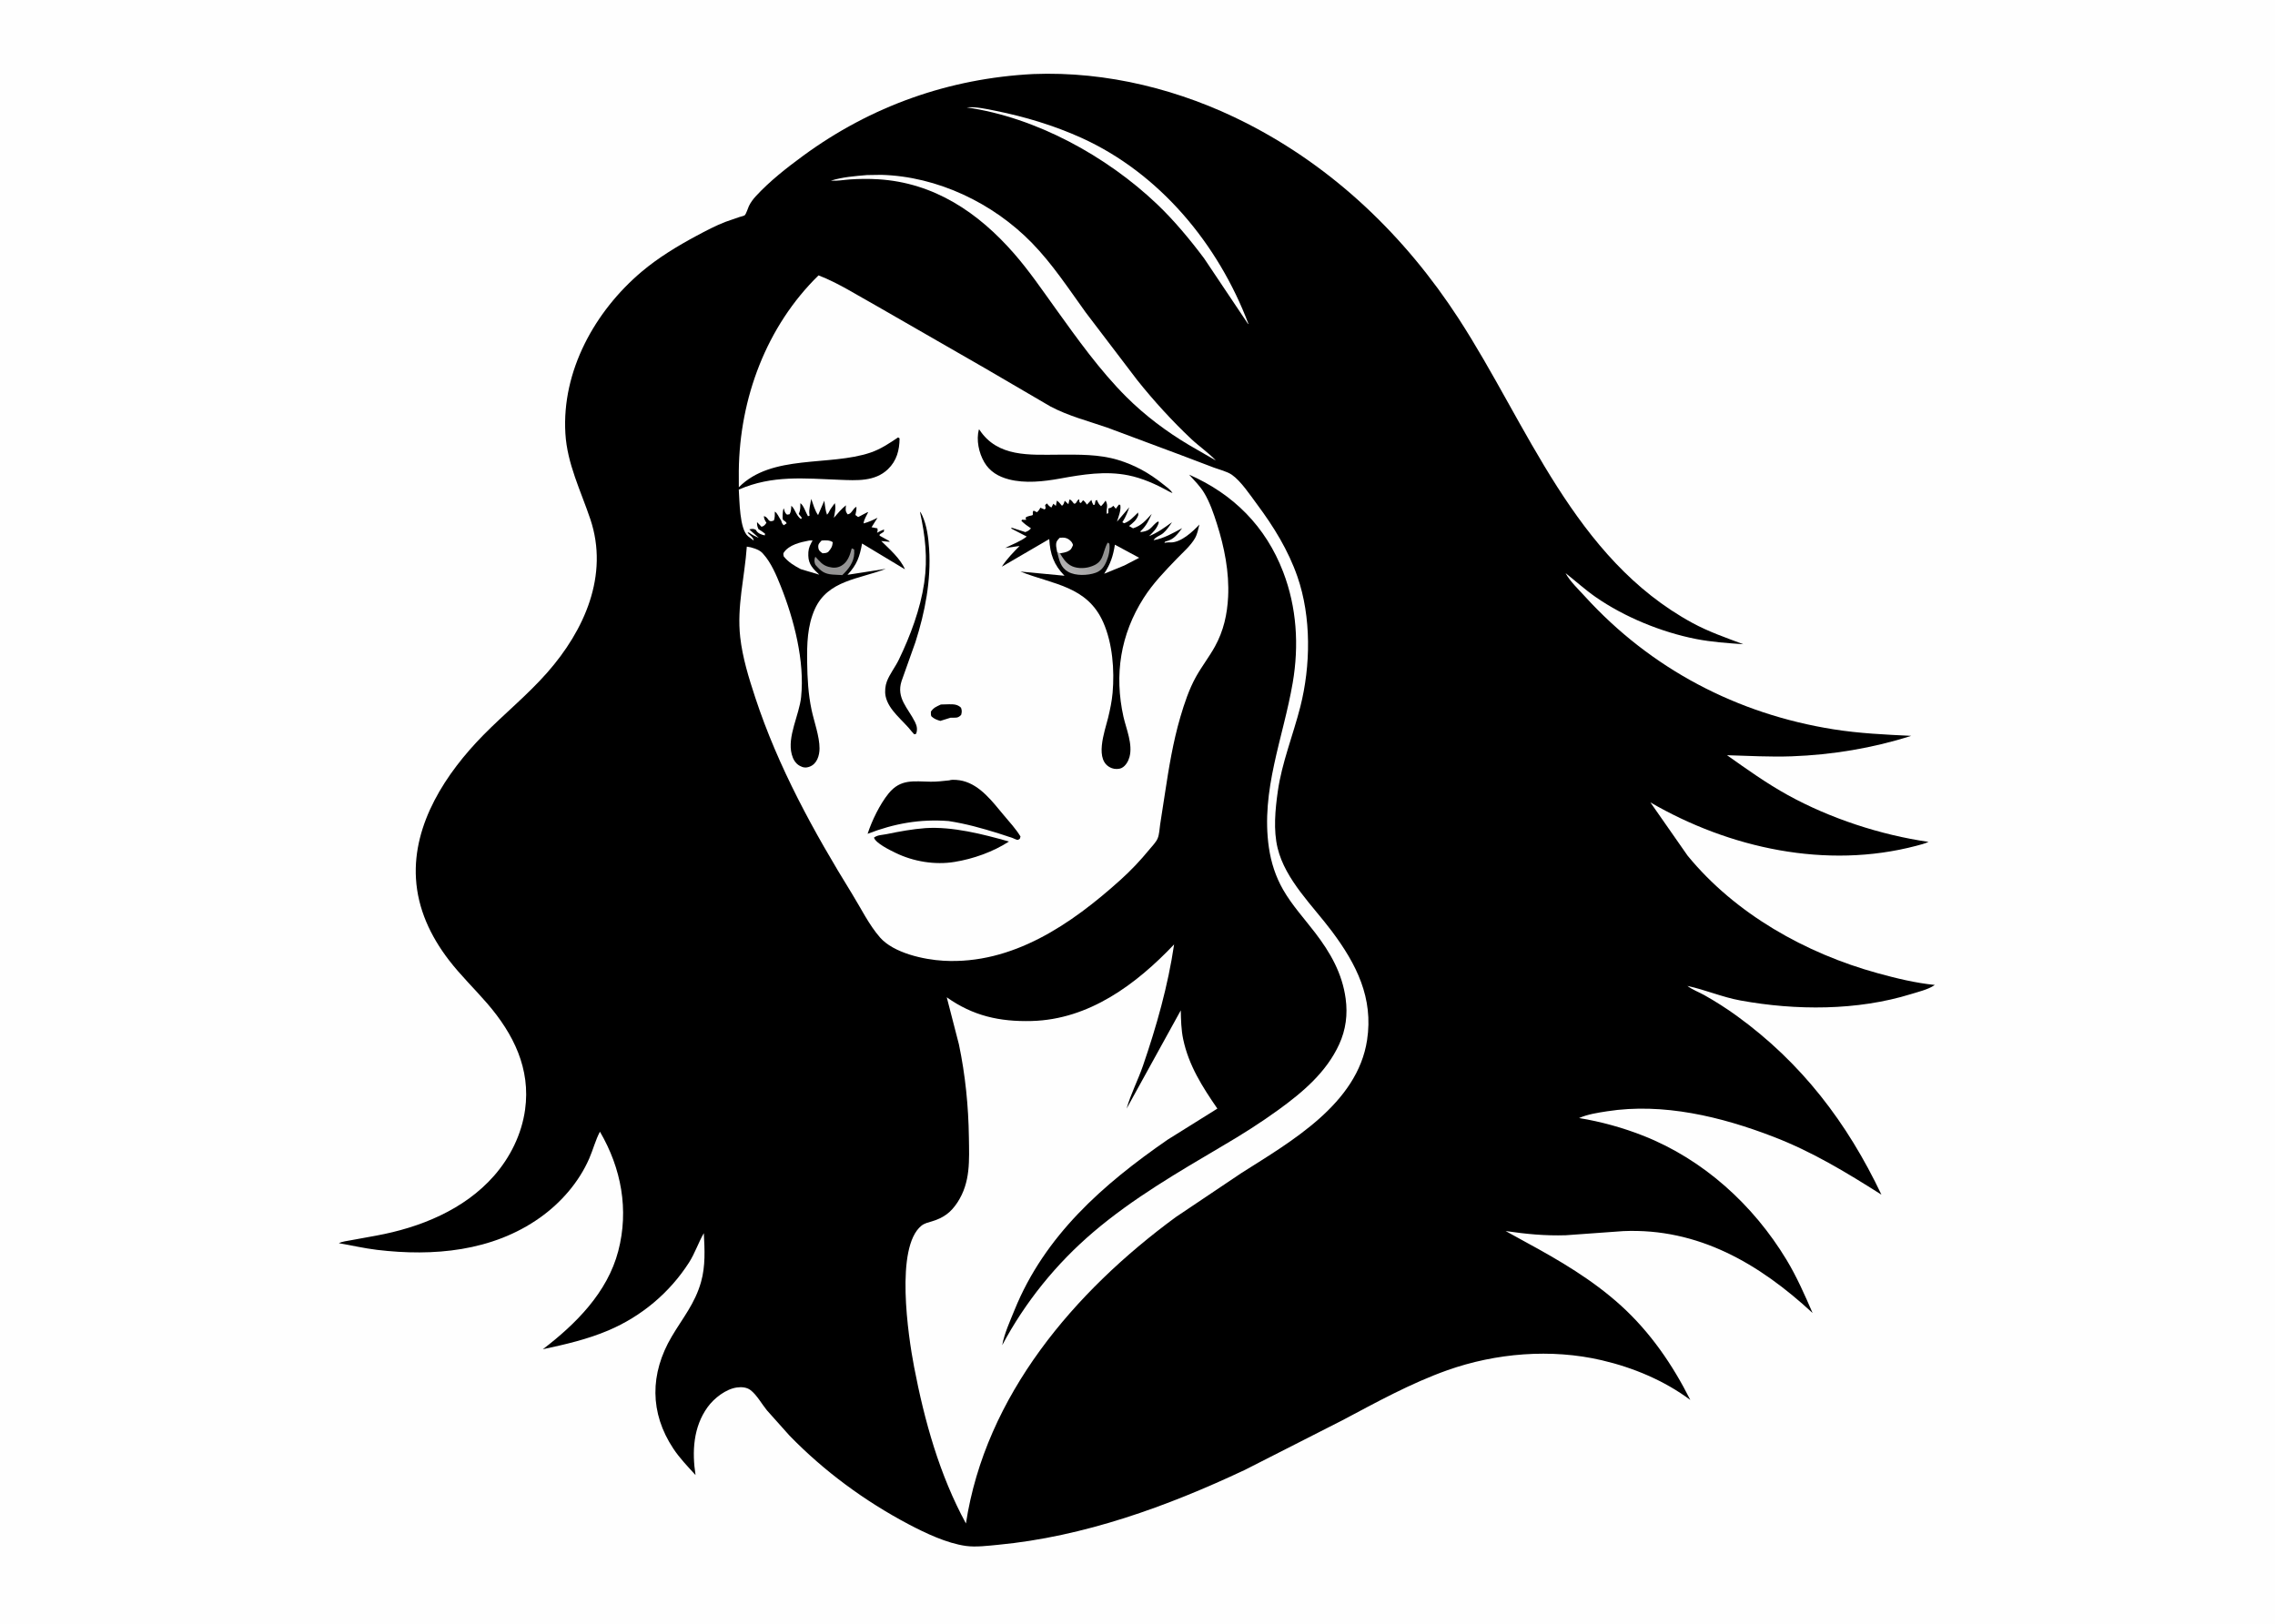 <svg version="1.1" xmlns="http://www.w3.org/2000/svg" style="display: block;" viewBox="0 0 2048 1462" width="1434" height="1024">
<defs>
	<linearGradient id="Gradient1" gradientUnits="userSpaceOnUse" x1="981.353" y1="497.731" x2="968.237" y2="516.941">
		<stop class="stop0" offset="0" stop-opacity="1" stop-color="rgb(147,147,146)"/>
		<stop class="stop1" offset="1" stop-opacity="1" stop-color="rgb(178,177,178)"/>
	</linearGradient>
</defs>
<path transform="translate(0,0)" fill="rgb(254,254,254)" d="M -0 -0 L 2048 0 L 2048 1462 L -0 1462 L -0 -0 z"/>
<path transform="translate(0,0)" fill="rgb(0,0,0)" d="M 930.168 66.44 C 996.608 63.816 1063.22 80.612 1122.19 110.705 C 1201.07 150.951 1264.91 212.496 1312.97 286.453 C 1375.41 382.52 1416.9 502.721 1523.57 560.691 C 1538.13 568.602 1553.9 574.048 1569.38 579.851 C 1555.16 578.857 1540.78 577.87 1526.78 575.125 C 1495.73 569.04 1462.22 555.344 1436.22 537.209 C 1426.9 530.708 1418.31 522.876 1409.36 515.842 C 1413.25 523.137 1421.18 530.667 1426.74 536.775 C 1486.16 602.044 1563.73 642.7 1650.7 656.486 C 1673.7 660.131 1697.27 661.253 1720.51 662.339 C 1685.95 673.398 1649.28 679.45 1613.04 680.768 C 1593.54 681.477 1574.17 680.321 1554.69 679.781 C 1572.47 692.358 1590.36 705.166 1609.46 715.7 C 1647.64 736.757 1693.07 751.598 1736.13 757.827 C 1732.59 759.443 1728.82 760.366 1725.07 761.355 C 1644.24 782.676 1556.92 763.634 1485.72 722.258 L 1519.2 770.213 C 1562.11 822.621 1625.43 858.19 1690.18 876.011 C 1707.08 880.662 1724.26 884.867 1741.73 886.622 L 1740.73 887.31 C 1735.44 890.792 1726.6 892.925 1720.45 894.83 C 1671.82 909.911 1616.58 909.702 1566.85 900.632 C 1550.36 897.624 1535.24 891.012 1519.02 887.499 C 1523.37 890.88 1529.49 893.114 1534.34 895.846 C 1544.21 901.398 1554 907.632 1563.18 914.265 C 1621.73 956.588 1662.95 1010.71 1693.69 1075.45 C 1662.03 1055.39 1631.58 1036.85 1596.39 1023.3 C 1549.4 1005.2 1497.22 992.559 1446.82 1000.38 C 1438.54 1001.66 1429.17 1003.07 1421.5 1006.48 C 1441.15 1009.69 1460.91 1015.14 1479.42 1022.45 C 1533.5 1043.82 1578.35 1084.64 1608.25 1134.09 C 1617.41 1149.24 1624.69 1165.78 1631.72 1182 C 1583.8 1137.67 1528.82 1105.37 1461.31 1108.28 L 1409.5 1112.01 C 1390.87 1112.59 1373.8 1110.92 1355.4 1108.22 L 1373.52 1118.2 C 1403.78 1134.6 1433.65 1152.12 1459.27 1175.39 C 1485.65 1199.36 1505.74 1228.62 1521.64 1260.29 C 1498.1 1242.79 1470.31 1231.17 1441.85 1224.54 C 1396.43 1213.96 1346.58 1218.03 1302.69 1233.64 C 1270.09 1245.24 1238.98 1262.42 1208.47 1278.61 L 1120.71 1323.26 C 1050.63 1356.27 975.821 1383.41 898.258 1390.76 C 889.307 1391.61 878.362 1393 869.5 1391.76 C 852.313 1389.35 833.24 1380.31 818.019 1372.28 C 778.566 1351.45 741.746 1324.41 710.655 1292.33 L 690.376 1269.63 C 685.889 1264.14 681.148 1255.53 675.5 1251.35 C 672.091 1248.83 667.587 1248.52 663.5 1249.06 C 653.405 1250.41 642.807 1258.76 637.007 1266.77 C 624.074 1284.64 622.885 1306.89 626.135 1327.94 C 619.269 1320.41 611.894 1312.78 606.233 1304.27 C 584.738 1271.94 584.998 1236.61 604.706 1203.22 C 614.66 1186.36 625.576 1173.61 631.09 1154.08 C 635.16 1139.67 634.368 1124.93 633.604 1110.13 C 628.622 1118.72 625.598 1128.3 620.19 1136.7 C 602.72 1163.86 577.512 1184.99 547.784 1197.65 C 528.882 1205.71 508.69 1210.37 488.68 1214.65 C 518.327 1191.99 546.791 1163.62 556.561 1126.29 C 566.294 1089.11 559.333 1051.66 540.067 1018.76 C 536.068 1026.34 533.86 1035.08 530.415 1042.97 C 521.111 1064.27 504.973 1082.78 486.071 1096.19 C 443.216 1126.6 390.065 1131.23 339.374 1125.16 C 327.877 1123.79 316.467 1121.11 305.045 1119.15 C 308.078 1117.62 312.446 1117.17 315.767 1116.53 L 338.575 1112.37 C 377.875 1105.17 417.799 1089.19 444.73 1058.5 C 459.343 1041.85 469.602 1021.05 472.683 999.015 C 477.86 962.003 462.232 930.725 438.672 903.368 C 427.312 890.177 414.663 878.026 404.057 864.193 C 387.544 842.654 376.072 818.211 374.454 790.773 C 371.541 741.371 401.612 695.738 435.035 661.736 C 453.861 642.584 474.928 625.512 492.695 605.306 C 525.944 567.489 548.431 517.837 531.414 467.189 C 522.833 441.649 510.599 417.506 508.971 390.063 C 505.631 333.75 535.521 279.988 577.641 244.403 C 592.554 231.803 609.926 221.273 627.107 212.061 C 635.49 207.567 644.296 202.913 653.18 199.506 L 665.613 195.2 C 666.554 194.887 669.724 194.183 670.358 193.637 C 671.764 192.427 673.25 187.252 674.149 185.384 C 675.742 182.067 677.936 179.123 680.422 176.421 C 692.872 162.888 708.145 150.936 722.94 140.083 C 784.107 95.217 854.436 70.316 930.168 66.44 z"/>
<path transform="translate(0,0)" fill="rgb(254,254,254)" d="M 739.599 486.5 C 742.812 486.185 747.164 486.029 749.683 488 C 749.273 492.148 748.139 493.793 745.5 496.829 C 743.831 497.861 742.393 497.859 740.5 497.961 C 738.497 496.519 737.08 495.709 736.693 493 C 736.228 489.749 737.604 488.734 739.599 486.5 z"/>
<path transform="translate(0,0)" fill="rgb(148,147,147)" d="M 766.78 493.5 L 768.943 494.5 L 769.021 497.944 C 768.749 505.961 763.792 512.402 758.233 517.606 L 749.698 517.141 C 742.06 516.573 739.011 514.048 734.196 508.5 C 733.789 507.734 733.674 507.608 733.434 506.652 C 732.971 504.8 733.141 502.745 734 501.064 C 737.913 505.065 740.124 508.648 746.003 510.192 C 750.097 511.268 753.786 511.278 757.5 509.115 C 763.217 505.786 765.168 499.493 766.78 493.5 z"/>
<path transform="translate(0,0)" fill="rgb(254,254,254)" d="M 728.338 486.5 L 731.5 486.359 L 730.383 488.5 C 728.127 492.622 727.527 495.446 727.651 500.127 C 727.865 508.185 732.105 511.996 737.527 517.225 L 720.822 512.222 C 714.918 509.095 709.73 506.02 705.5 500.743 C 705.347 499.54 704.846 498.429 705.54 497.384 C 710.256 490.282 720.479 488.01 728.338 486.5 z"/>
<path transform="translate(0,0)" fill="rgb(254,254,254)" d="M 870.221 96.5 C 878.172 95.617 888.222 97.931 896.098 99.513 C 922.428 104.8 948.916 112.77 973.406 123.847 C 1043.93 155.745 1096.81 219.718 1123.9 291.5 L 1123.53 291.479 L 1083.91 232.34 C 1071.27 215.465 1056.72 197.969 1041.45 183.457 C 996.062 140.334 932.717 105.474 870.221 96.5 z"/>
<path transform="translate(0,0)" fill="rgb(254,254,254)" d="M 780.503 157.402 L 793.311 157.205 C 843.734 158.571 893.826 182.457 928.968 218.514 C 947.407 237.433 961.99 259.748 977.388 281.104 L 1023.81 342.101 C 1038.56 360.558 1055.08 378.714 1072.27 394.919 C 1079.46 401.697 1087.78 407.276 1094.56 414.459 L 1070.45 400.514 C 1050.22 388.514 1030.75 373.902 1014.1 357.291 C 990.109 333.372 969.897 304.918 950.151 277.462 C 938.105 260.712 926.601 243.806 913.023 228.223 C 880.798 191.239 840.935 164.229 790.493 161.196 C 782.141 160.694 773.502 160.768 765.153 161.341 C 759.318 161.742 753.867 162.849 748 162.44 C 758.367 159.189 769.716 158.322 780.503 157.402 z"/>
<path transform="translate(0,0)" fill="rgb(254,254,254)" d="M 736.846 247.735 C 754.526 254.483 771.83 265.689 788.405 274.825 L 887.024 331.519 L 945.712 365.807 C 962.181 374.476 979.281 378.743 996.696 384.77 L 1062.94 409.48 L 1092.88 420.848 C 1097.73 422.641 1104.68 424.328 1108.89 427.226 C 1117.07 432.859 1125.58 445.754 1131.55 453.763 C 1146.56 473.9 1159.73 495.228 1167.99 519.061 C 1180.59 555.401 1179.95 599.257 1170.56 636.211 C 1164.19 661.298 1153.91 686.654 1150.3 712.296 C 1147.99 728.736 1146.19 747.213 1150.16 763.5 C 1157.15 792.122 1181.8 815.321 1199 838.333 C 1221.19 868.016 1236.46 898.334 1230.67 936.312 C 1221.91 993.696 1162.38 1027.5 1117.88 1055.77 L 1058.55 1095.6 C 967.274 1162.64 887.193 1256.2 869.548 1371.53 C 845.745 1327.8 832.232 1279.21 822.884 1230.55 C 817.528 1202.68 805.626 1122.74 829.476 1103.43 C 832.325 1101.13 835.908 1100.43 839.34 1099.37 C 849.49 1096.27 856.017 1091.44 861.882 1082.5 C 873.813 1064.31 872.504 1044.53 872.216 1023.82 C 871.827 995.772 869 967.558 863.221 940.088 L 852.287 897.742 C 875.92 914.533 899.954 919.835 928.642 919.108 C 980.382 917.797 1022.9 886.033 1056.95 850.144 C 1051.53 887.1 1041.05 924.202 1028.9 959.457 C 1024.46 972.347 1017.86 984.933 1014.2 997.968 L 1062.96 909.514 C 1063.14 918.117 1063.34 927.015 1065.12 935.46 C 1070.11 959.128 1082.4 978.376 1095.9 997.985 L 1051.18 1025.92 C 992.908 1066.18 940.404 1112.39 913.263 1179.42 C 909.206 1189.44 904.151 1200.38 902.208 1211.02 C 922.856 1172.23 950.8 1137.63 984.325 1109.08 C 1019.99 1078.71 1060.37 1055.35 1100.51 1031.6 C 1117.79 1021.53 1134.93 1010.66 1151.11 998.916 C 1172.99 983.024 1194.07 965.164 1205.56 940.063 C 1211.58 926.922 1213.31 913.264 1211.39 899 C 1208.31 876.147 1197.61 857.487 1183.81 839.5 C 1174.08 826.817 1163.02 814.732 1155.05 800.804 C 1148.3 789.013 1144.24 776.333 1142.28 762.914 C 1134.79 711.506 1155.25 664.129 1163.74 614.5 C 1169.49 580.904 1167.37 546.587 1155.1 514.656 C 1139.39 473.794 1110.36 444.671 1070.47 427.15 C 1075.14 432.379 1080.41 437.546 1084.02 443.587 C 1089.17 452.218 1092.46 461.915 1095.5 471.445 C 1102.2 492.488 1106.68 515.002 1105.58 537.167 C 1104.79 552.975 1101.47 567.832 1093.77 581.802 C 1088.57 591.25 1081.83 599.822 1076.6 609.234 C 1070.4 620.391 1066.17 633.175 1062.58 645.374 C 1055.98 667.822 1052.17 691.409 1048.66 714.5 L 1044.39 742.103 C 1043.76 746.129 1043.69 751.038 1042.1 754.782 C 1040.69 758.127 1036.93 761.946 1034.59 764.801 C 1026.54 774.626 1018.02 783.628 1008.57 792.133 C 964.441 831.876 911.541 868.313 849.406 864.846 C 831.547 863.85 804.425 857.858 792.212 843.881 C 782.199 832.421 774.994 817.492 767.005 804.555 C 732.395 748.506 700.559 690.632 679.88 627.805 C 674.073 610.162 668.436 592.029 666.358 573.5 C 663.231 545.627 670.374 519.483 672.295 491.956 C 676.484 492.435 683.168 494.455 686.153 497.533 L 687.021 498.5 C 694.152 506.344 698.917 517.728 702.818 527.497 C 714.762 557.407 724.55 595.101 721.175 627.451 C 719.491 643.595 708.492 663.013 712.747 679 C 713.88 683.258 715.972 687.182 719.971 689.351 C 723.13 691.065 725.633 691.336 729.031 690.01 C 735.505 687.483 737.738 680.063 737.756 673.684 C 737.787 662.844 732.86 649.622 730.587 638.919 C 727.579 624.757 726.814 610.591 726.625 596.17 C 726.409 579.782 726.692 563.524 733.5 548.281 C 745.193 522.102 773.667 521.252 797.393 511.954 L 762.928 517.351 C 771.468 508.12 773.821 501.32 776.055 489.163 L 814.652 512.393 C 810.505 502.688 800.735 494.189 793.32 486.93 L 801 487.633 C 800.198 486.674 800.547 486.885 799.558 486.375 L 791.793 482.068 L 791.93 480.951 L 795.636 478.572 L 795.829 476.5 C 793.595 477.313 791.599 478.363 789.514 479.5 C 790.158 477.69 790.203 477.383 789.842 475.5 L 784.581 474.5 L 789.953 465.991 C 785.802 468.103 781.944 469.846 777.441 471.079 C 777.552 467.906 780.204 463.801 781.573 460.873 C 780.901 460.646 773.991 464.796 772.5 465.328 L 770.054 463.5 C 770.51 461.1 771.224 458.526 770.945 456.09 C 767.669 457.64 766.828 462.489 763.09 462.91 C 760.682 459.848 761.309 458.5 761.525 454.75 C 757.409 458.071 754.114 462.017 750.679 466.015 C 751.482 461.653 752.687 457.184 751.5 452.822 C 749.909 455.294 747.645 457.702 746.477 460.354 C 745.921 461.615 745.442 462.236 744.5 463.225 C 743.007 459.401 742.689 454.688 742.04 450.616 L 736.452 463.572 C 733.616 459.796 731.909 453.477 730.295 448.993 C 729.652 453.11 727.982 458.805 728.647 462.865 L 728.864 464 L 727.376 464.616 C 725.62 461.705 723.207 454.355 720.5 452.874 C 720.478 456.047 720.599 458.974 719.306 461.95 L 719.048 462.5 L 721.824 466 L 721 467.142 C 716.322 463.57 716.196 458.73 712.364 455.129 C 712.178 457.861 712.234 460.392 710.801 462.801 L 708.5 463.188 C 706.669 461.746 706.398 460.461 705.82 458.316 L 705.61 457.5 L 705.181 458.228 C 704.669 459.424 704.182 466.47 704.75 467.5 C 705.561 468.969 707.247 468.743 708.142 471 L 705.5 472.735 C 704.488 471.682 704.067 471.162 703.613 469.74 C 703.172 468.358 703.46 468.764 702.746 467.765 C 701.24 465.656 699.673 461.53 697.5 460.46 C 697.448 463.109 697.706 466.059 696.572 468.5 C 690.602 470.725 692.541 465.638 687.668 464.5 C 687.765 466.742 688.39 467.904 689.542 469.822 L 689.959 470.5 C 688.69 472.372 687.789 473.566 685.5 474.083 L 681.5 469.889 C 681.438 472.517 681.7 473.797 682.764 476.2 C 684.895 477.433 686.768 478.776 688.701 480.299 L 688.5 481.846 C 685.697 481.288 682.613 480.234 680.93 477.749 L 680.298 476.745 C 678.046 475.67 676.816 475.964 674.5 476.454 L 683.08 484.087 C 680.043 482.849 677.531 481.534 674.823 479.711 L 674 479.148 L 672.963 479.5 C 674.748 481.301 678.5 483.996 678.5 486.466 L 673.387 482.631 C 665.671 476.177 665.778 450.379 665.067 440.607 C 695.429 427.386 723.945 430.59 755.919 431.797 C 771.021 432.368 787.52 433.555 799.293 422.302 C 807.247 414.699 809.73 405.105 809.822 394.5 L 808.5 393.61 C 800.674 398.907 792.709 404.219 783.694 407.278 C 746.622 419.857 694.783 408.479 665.107 438.507 L 665.082 423.786 C 665.789 358.481 689.938 293.598 736.846 247.735 z"/>
<path transform="translate(0,0)" fill="rgb(0,0,0)" d="M 847.003 634.11 L 854.419 633.91 C 858.545 633.883 862.034 633.956 865.127 637 C 866.024 639.615 865.951 640.846 865.237 643.5 C 862.109 646.739 860.172 645.884 855.78 645.989 L 846.5 648.883 C 843.422 647.964 841.157 647.181 838.728 645.013 C 837.73 644.122 838.065 641.842 838.009 640.5 C 840.751 636.706 842.839 636.108 847.003 634.11 z"/>
<path transform="translate(0,0)" fill="rgb(0,0,0)" d="M 828.141 460.5 C 828.976 461.249 829.676 462.717 830.148 463.725 C 834.406 472.835 835.79 484.061 836.427 494 C 838.251 522.477 832.748 550.846 824.113 577.883 L 811.62 612.996 C 806.607 628.349 817.483 637.335 823.716 649.898 C 825.545 653.586 826.032 656.668 824.726 660.5 L 823 660.961 L 820.763 658.456 C 813.138 648.524 799.791 639.355 797.212 626.5 C 796.388 622.395 796.907 617.204 798.377 613.349 C 800.955 606.591 805.923 600.404 809.106 593.825 C 819.48 572.381 828.571 548.108 832.013 524.457 C 835.251 502.21 832.911 482.263 828.141 460.5 z"/>
<path transform="translate(0,0)" fill="rgb(0,0,0)" d="M 833.039 745.423 C 857.545 743.847 884.786 750.867 908.314 757.497 C 893.949 766.813 876.039 773.18 859.225 775.866 C 841.661 778.757 822.262 775.526 806.285 767.748 C 801.083 765.215 788.507 759.148 786.761 754 C 789.86 751.518 794.352 751.618 798.228 750.819 C 809.89 748.415 821.139 746.346 833.039 745.423 z"/>
<path transform="translate(0,0)" fill="rgb(0,0,0)" d="M 881.19 386.5 L 881.692 386.689 C 898.075 411.704 927.052 409.254 953.338 409.173 C 971.223 409.118 989.198 408.704 1006.5 413.924 C 1021.58 418.473 1034.77 425.839 1046.97 435.71 C 1049.84 438.029 1053.77 440.589 1055.5 443.824 L 1051.96 442.108 C 1040.76 435.839 1028.34 430.288 1015.67 427.749 C 995.115 423.631 974.707 426.968 954.384 430.653 C 939.549 433.343 922.911 435.235 908.145 431.387 C 898.881 428.973 890.984 424.407 886.073 415.968 C 881.155 407.517 878.714 396.069 881.19 386.5 z"/>
<path transform="translate(0,0)" fill="rgb(0,0,0)" d="M 854.651 702.417 C 857.408 701.35 863.782 702.181 866.666 702.896 C 882.701 706.869 893.592 721.848 903.752 733.932 C 908.907 740.063 914.524 746.149 918.682 753 L 918.074 755.034 C 917.382 755.362 916.765 755.991 916 756.019 C 915.237 756.048 912.343 754.609 911.488 754.297 L 899.032 750.21 C 883.91 745.48 869.605 741.467 853.925 739.057 C 828.203 737.087 805.004 741.267 781.038 750.546 C 784.862 738.74 792.08 723.893 799.88 714.271 C 810.767 700.84 822.598 703.438 837.889 703.627 C 843.444 703.696 849.127 702.994 854.651 702.417 z"/>
<path transform="translate(0,0)" fill="rgb(0,0,0)" d="M 962.804 449.5 C 964.56 449.931 965.619 451.868 966.781 453.24 C 969.31 453.722 968.848 450.451 971.5 449.302 L 971.741 452 L 973 452.749 L 975 450.205 C 976.669 451.293 977.383 452.543 978.5 454.147 L 982.5 449.913 C 982.935 451.698 983.345 452.903 984.316 454.5 L 985.5 454.147 L 986.228 450.5 L 987.5 449.965 C 988.48 452.41 989.192 453.832 991.185 455.582 C 992.794 453.982 994.032 452.371 995.312 450.5 C 998.052 455.645 995.519 457.648 996.406 462.5 L 997.692 461.797 L 997.863 457.5 C 999.335 457.274 1000.13 457.014 1001.26 456.053 L 1002.24 455.18 L 1004.5 457.842 L 1007.22 454.157 L 1008.5 454.345 C 1009.43 459.14 1006.92 464.912 1005.51 469.542 L 1016.58 456.559 C 1015.19 460.744 1013.38 465.116 1011.06 468.885 L 1010.35 470 L 1012 470.927 C 1017.07 469.2 1020.76 464.9 1024.5 461.234 L 1024.72 463.5 C 1023.11 468.172 1020.11 470.388 1016.4 473.416 L 1020 475.476 C 1027.76 473.021 1031.5 468.224 1036.81 462.488 C 1034.25 468.07 1032 473.037 1027.48 477.369 L 1026.5 478.281 L 1027 478.842 C 1029.87 478.45 1032.65 477.925 1035 476.109 C 1037.69 474.032 1039.71 470.502 1042.88 469.22 L 1043.09 470.5 C 1041.57 475.702 1038.14 478.787 1034.41 482.543 C 1042.37 479.265 1048.15 474.952 1055.06 469.986 C 1052.72 473.468 1050.35 477.042 1047.15 479.81 C 1044.37 482.205 1040.32 482.973 1038.45 486.196 C 1047.66 484.611 1056.09 479.741 1064.19 475.31 C 1059.98 480.763 1057.07 485.249 1050.11 487.104 C 1048.52 487.53 1049.23 487.054 1048.19 488.602 C 1049.57 488.356 1050.91 488.055 1052.32 488.126 L 1054.03 488.204 C 1063.42 488.111 1073.74 478.458 1079.72 472.08 C 1078.71 476.147 1077.83 480.785 1075.72 484.441 C 1071.81 491.228 1064.88 497.151 1059.44 502.802 C 1048.6 514.087 1038 524.946 1029.55 538.219 C 1008.64 571.035 1002.95 607.329 1011.38 645.251 C 1013.95 656.394 1019.9 669.95 1016.78 681.412 C 1015.78 685.114 1013.35 689.479 1009.77 691.241 C 1007.23 692.488 1003.58 692.435 1000.96 691.465 C 984.263 685.287 994.646 658.104 997.561 645.997 C 999.344 638.596 1000.94 631.057 1001.6 623.461 C 1003.35 603.009 1001.55 579.276 993.267 560.347 C 978.811 527.325 948.01 526.168 918.591 514.411 L 958.287 518.18 C 948.73 508.428 945.311 498.775 944.563 485.147 L 901.871 510.033 C 906.39 502.999 912.024 497.326 917.837 491.384 L 904.83 493.194 C 911.527 489.789 918.268 487.543 924.295 482.893 L 910.5 475.759 L 910.5 474.836 L 923 478.874 C 925.311 478.015 926.484 477.391 928.09 475.5 C 924.931 473.429 922.187 471.456 919.5 468.772 L 920 467.774 L 923.795 467.804 L 923.218 466 C 924.535 464.203 929.182 464.164 929.605 463.5 C 930.323 462.374 928.938 461.26 930.5 459.551 L 933.5 461.013 C 934.598 459.96 935.302 459.275 936.031 457.903 L 936.5 456.922 L 940.348 458.5 L 941.319 457.5 L 940.862 454.5 L 942.5 453.056 C 943.796 454.773 944.551 455.712 946.5 456.75 L 948.258 453.347 L 950.5 455.286 L 951.475 450.5 C 953.282 451.803 954.557 453.493 956 455.175 C 957.676 454.122 957.825 452.484 958.5 450.67 L 961.769 453.758 L 962.804 449.5 z"/>
<path transform="translate(0,0)" fill="rgb(254,254,254)" d="M 951.823 497.417 C 951.249 494.31 949.775 489.514 951.657 486.707 C 952.328 485.706 953.151 484.839 954 483.992 C 957.786 483.671 960.378 483.793 963.327 486.425 C 964.769 487.712 965.377 488.693 965.968 490.5 C 964.785 493.225 964.338 494.726 961.5 496.125 C 959.487 497.118 956.425 497.668 954.233 498.035 L 951.823 497.417 z"/>
<path transform="translate(0,0)" fill="rgb(254,254,254)" d="M 1003.65 490.23 L 1025.51 502.006 L 1012.2 508.929 L 993.999 516.384 C 999.68 507.486 1002.03 500.525 1003.65 490.23 z"/>
<path transform="translate(0,0)" fill="url(#Gradient1)" d="M 954.233 498.035 C 956.729 502.166 959.097 506.036 963.291 508.662 C 968.132 511.694 975.336 511.842 980.746 510.313 C 994.633 506.392 991.694 498.171 997.145 488.334 L 998.676 489.274 C 999.379 494.891 998.201 500.192 995.999 505.384 C 993.996 510.104 991.371 513.699 986.352 515.502 C 979.298 518.037 968.283 518.416 961.665 514.689 C 954.698 510.766 953.735 504.519 951.823 497.417 L 954.233 498.035 z"/>
</svg>